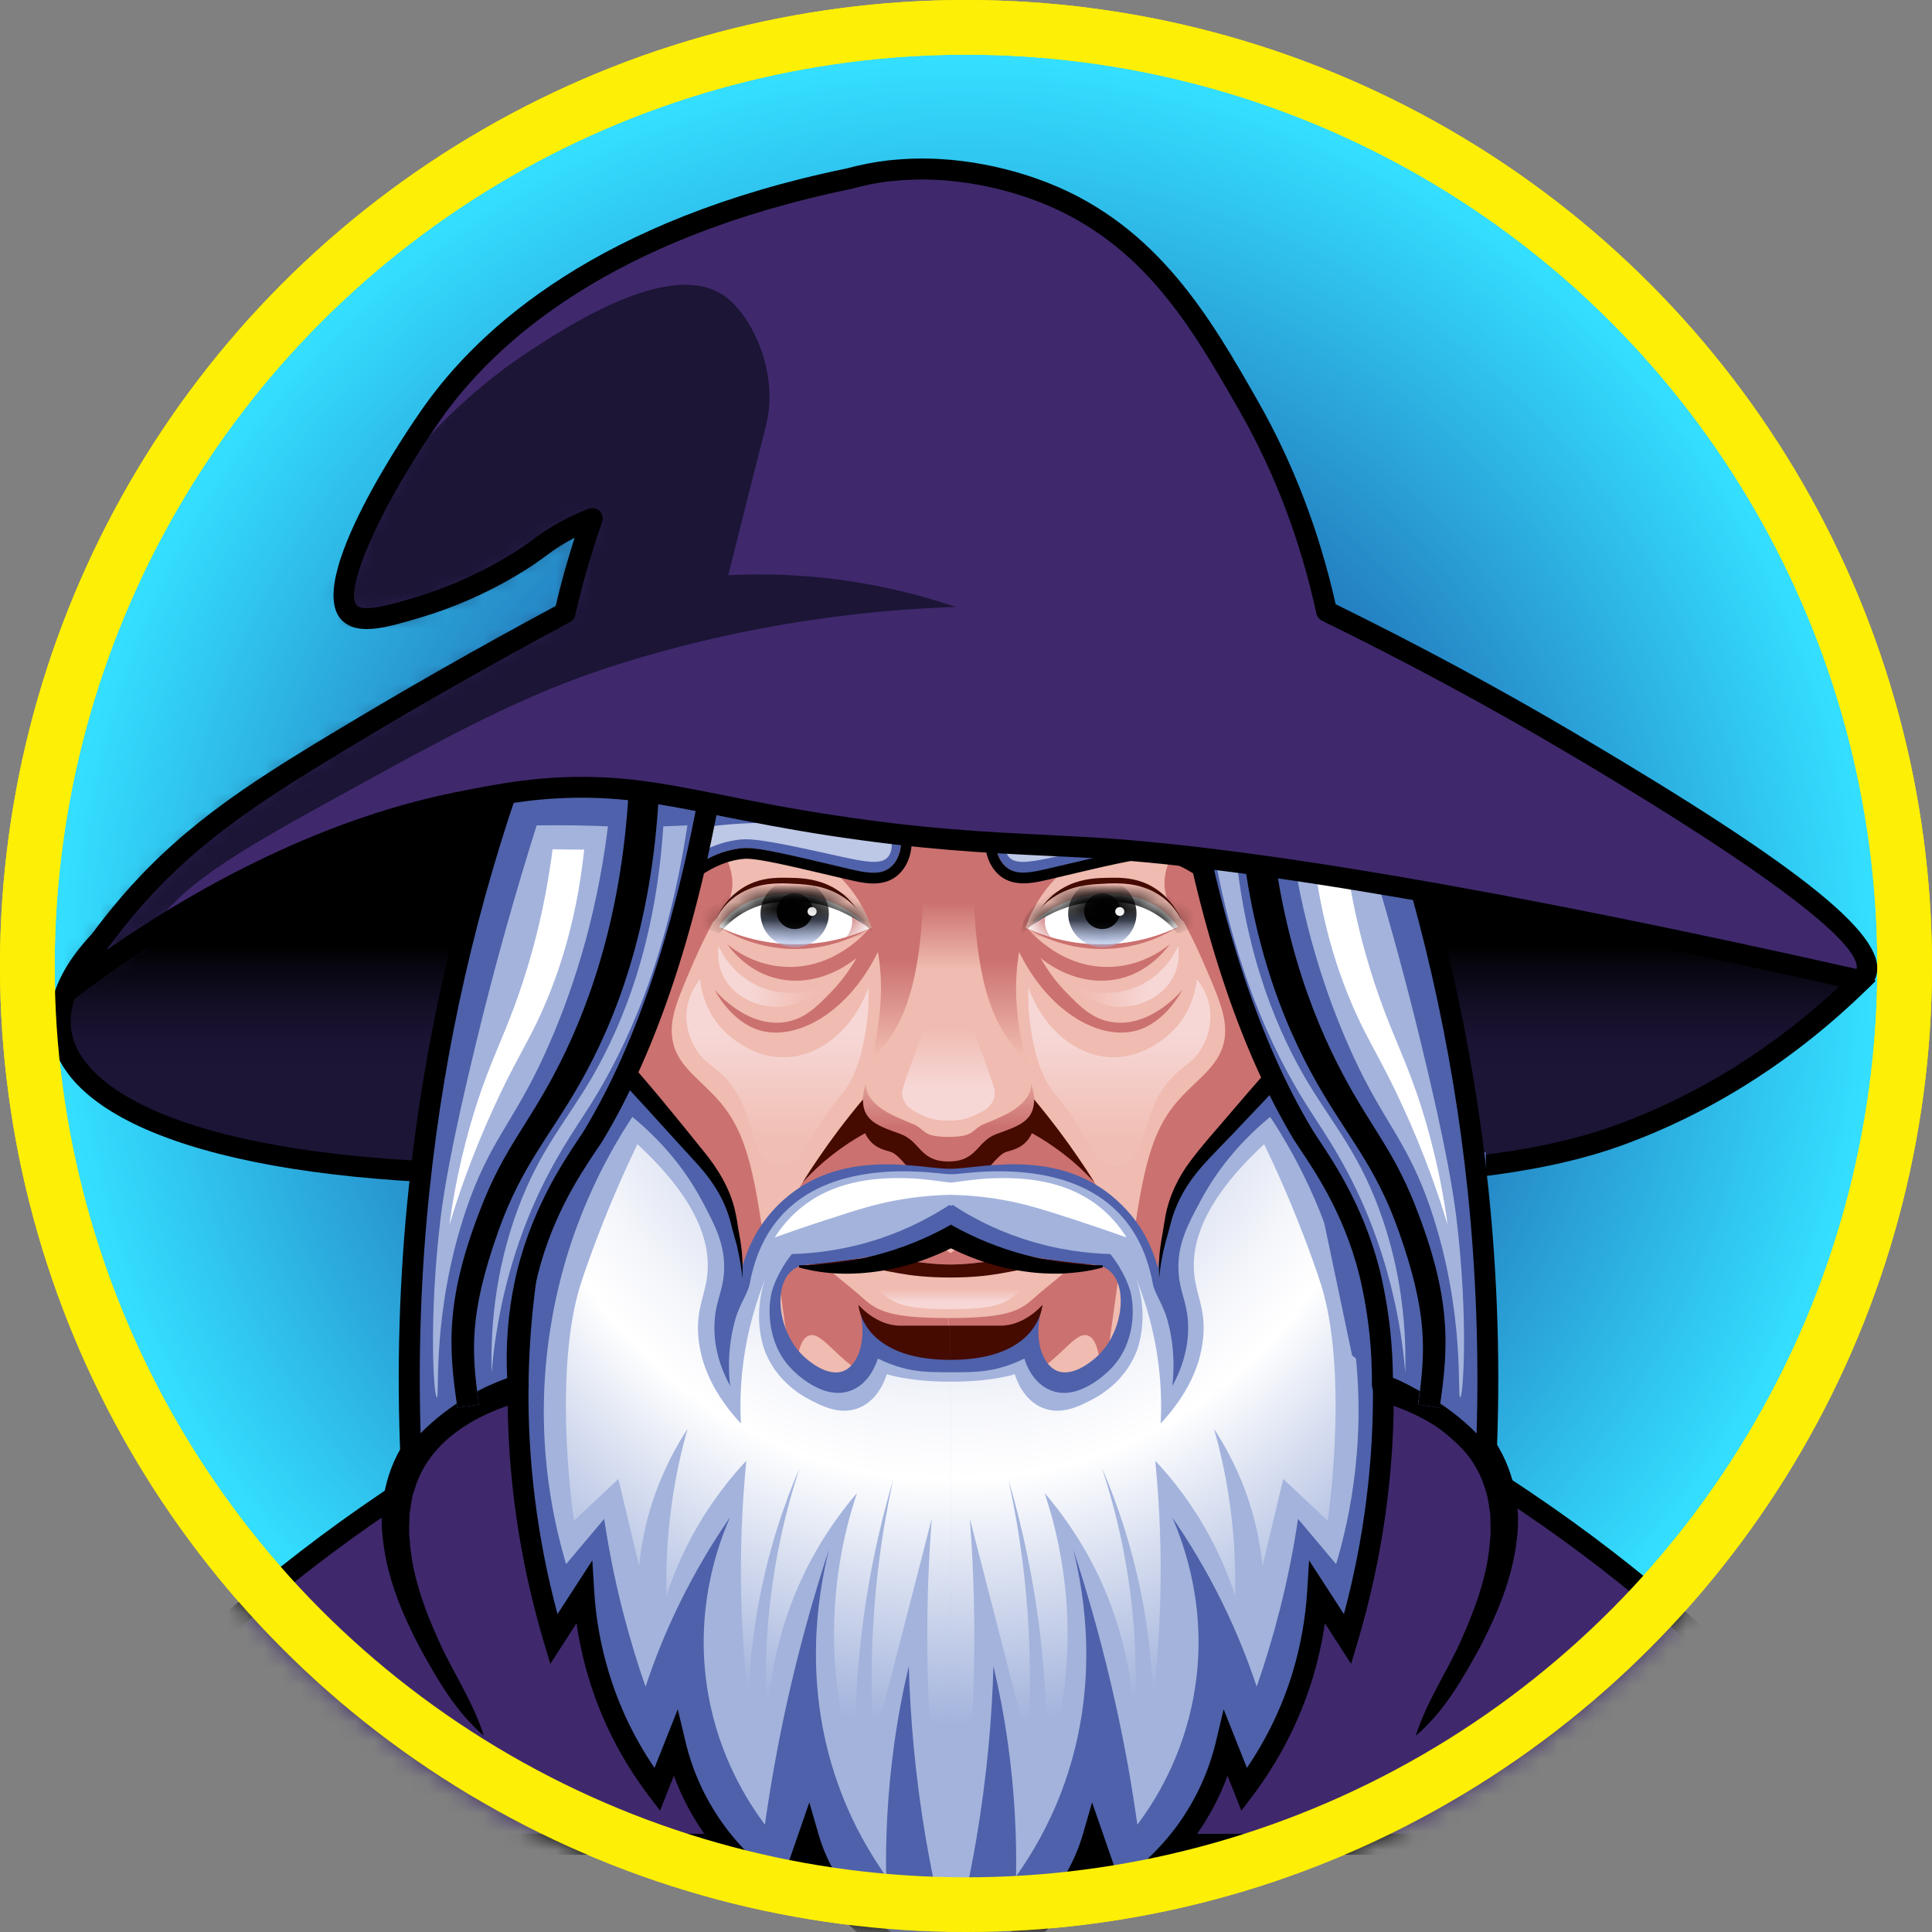 <svg width="106" height="106" viewBox="0 0 106 106" fill="none" xmlns="http://www.w3.org/2000/svg">
<rect x="0" y="0" width="106" height="106" fill="#808080" stroke="none"/>
<circle cx="53" cy="53" r="51.5" fill="url(#paint0_radial_27_5431)" stroke="#FDEF05" stroke-width="3"/>
<mask id="mask0_27_5431" style="mask-type:alpha" maskUnits="userSpaceOnUse" x="0" y="0" width="106" height="106">
<circle cx="53" cy="53" r="51.5" fill="url(#paint1_radial_27_5431)" stroke="#FDEF05" stroke-width="3"/>
</mask>
<g mask="url(#mask0_27_5431)">
<path d="M5.293 101.184C5.891 98.541 6.891 95.523 8.508 93.308C12.099 88.424 27.943 75.476 43.547 72.342L52.041 82.923L52.478 82.388L52.916 82.923L61.41 72.342C77.013 75.467 92.858 88.424 96.448 93.308C98.065 95.514 99.065 98.532 99.664 101.184H5.293Z" fill="#3F296C"/>
<path d="M100.369 101.764H4.578L4.739 101.059C5.525 97.621 6.632 94.906 8.053 92.978C11.393 88.424 27.345 75.02 43.439 71.788L43.779 71.716L52.041 82.012L52.478 81.476L52.916 82.012L61.178 71.716L61.517 71.788C77.612 75.011 93.554 88.424 96.904 92.978C98.324 94.906 99.44 97.63 100.217 101.059L100.369 101.764ZM6.025 100.612H98.922C98.19 97.666 97.198 95.326 95.966 93.656C92.715 89.236 77.299 76.27 61.624 72.984L52.907 83.852L52.469 83.316L52.032 83.852L43.314 72.984C27.639 76.27 12.215 89.236 8.972 93.656C7.749 95.326 6.757 97.666 6.025 100.612Z" fill="black"/>
<path d="M27.693 97.541C29.569 97.943 31.462 98.13 33.374 98.193C32.302 96.059 31.284 93.549 30.542 90.629C28.935 84.298 29.337 78.941 29.81 75.806C28.711 75.887 25.844 76.235 23.826 78.45C21.325 81.191 21.771 84.968 22.013 86.968C22.522 91.219 24.933 94.773 27.693 97.541Z" fill="#3F296C"/>
<path d="M26.55 95.237C24.987 93.897 23.995 92.138 23.022 90.379C22.093 88.593 21.271 86.682 21.021 84.566C20.717 82.485 21.271 80.11 22.727 78.414C24.183 76.717 26.201 75.744 28.193 75.199L29.024 74.976L29.488 76.628L28.658 76.869C26.862 77.387 25.156 78.208 23.986 79.521C23.397 80.164 22.968 80.941 22.727 81.78C22.566 82.191 22.548 82.646 22.468 83.084C22.468 83.539 22.414 83.986 22.477 84.45C22.584 86.298 23.227 88.147 24.022 89.906C24.79 91.674 25.924 93.272 26.55 95.237Z" fill="black"/>
<path d="M80.398 78.45C78.38 76.235 75.513 75.887 74.414 75.806C74.888 78.941 75.29 84.29 73.682 90.629C72.914 93.665 71.833 96.273 70.717 98.47C72.119 98.612 73.503 98.862 74.897 99.068C78.299 96.13 81.613 92.04 82.212 86.977C82.453 84.968 82.899 81.191 80.398 78.45Z" fill="#3F296C"/>
<path d="M77.674 95.237C78.299 93.272 79.434 91.674 80.211 89.888C80.997 88.12 81.649 86.272 81.756 84.432C81.809 83.968 81.765 83.521 81.765 83.066C81.684 82.629 81.658 82.173 81.506 81.762C81.265 80.923 80.836 80.146 80.246 79.503C79.076 78.191 77.371 77.36 75.575 76.851L74.745 76.61L75.209 74.958L76.04 75.181C78.04 75.726 80.059 76.699 81.506 78.396C82.953 80.093 83.507 82.468 83.212 84.548C82.953 86.665 82.131 88.567 81.211 90.362C80.229 92.138 79.246 93.898 77.674 95.237Z" fill="black"/>
<path d="M22.549 80.423C24.996 78.405 27.443 76.378 29.89 74.36C30.667 70.645 31.453 66.939 32.23 63.225H22.549V80.423Z" fill="#4E61AA"/>
<path d="M75.057 64.412C77.442 64.323 83.685 64.135 88.722 62.323C95.1 60.028 99.521 56.331 102.102 53.804C99.03 50.5 91.375 45.66 83.131 43.088C72.878 39.901 69.002 43.74 51.817 43.74C40.822 43.74 29.14 39.793 20.503 43.088C-6.032 53.223 -0.7 64.403 28.568 64.403C31.552 64.484 57.489 65.064 75.057 64.412Z" fill="url(#paint2_linear_27_5431)"/>
<path d="M54.747 65.296C42.68 65.296 31.587 65.055 28.55 64.984C13.376 64.984 3.748 61.947 2.81 56.858C1.961 52.268 8.169 47.187 20.298 42.553C25.96 40.392 32.739 41.249 39.92 42.16C43.841 42.66 47.896 43.169 51.817 43.169C58.953 43.169 63.821 42.499 67.742 41.954C73.235 41.195 77.21 40.651 83.301 42.544C91.634 45.133 99.422 50.08 102.522 53.411L102.906 53.822L102.504 54.215C98.485 58.152 93.921 61.063 88.919 62.867C83.926 64.662 77.862 64.885 75.272 64.984L75.084 64.993C68.859 65.216 61.642 65.296 54.747 65.296ZM28.818 42.347C25.907 42.347 23.174 42.678 20.7 43.624C9.482 47.91 3.221 52.777 3.935 56.652C4.578 60.126 11.384 63.832 28.559 63.832C33.338 63.939 57.98 64.466 75.03 63.832L75.218 63.823C77.754 63.724 83.694 63.51 88.517 61.778C93.188 60.099 97.475 57.411 101.271 53.786C98.038 50.571 90.75 46.062 82.935 43.633C77.085 41.811 73.423 42.32 67.876 43.088C63.928 43.633 59.016 44.312 51.799 44.312C47.807 44.312 43.716 43.794 39.76 43.294C35.955 42.82 32.266 42.347 28.818 42.347Z" fill="black"/>
<path d="M52.041 38.258L71.208 41.249C71.208 55.045 70.538 59.974 68.796 64.805C67.064 69.636 66.001 81.852 52.041 81.852C38.081 81.852 37.018 69.636 35.285 64.805C33.552 59.974 32.873 55.045 32.873 41.249L52.041 38.258Z" fill="#F0BBB0"/>
<path d="M42.975 51.786C45.145 51.938 46.833 51.33 47.691 50.946C47.065 51.321 45.413 52.188 43.171 52.054C41.376 51.947 40.072 51.25 39.447 50.857C40.206 51.214 41.421 51.67 42.975 51.786Z" fill="#CB7170"/>
<path d="M61.097 51.786C58.927 51.938 57.239 51.33 56.381 50.946C57.007 51.321 58.659 52.188 60.901 52.054C62.696 51.947 64 51.25 64.625 50.857C63.866 51.214 62.651 51.67 61.097 51.786Z" fill="#CB7170"/>
<mask id="mask1_27_5431" style="mask-type:luminance" maskUnits="userSpaceOnUse" x="32" y="38" width="40" height="44">
<path d="M52.041 38.258L71.208 41.249C71.208 55.045 70.538 59.974 68.796 64.805C67.064 69.636 66.001 81.852 52.041 81.852C38.081 81.852 37.018 69.636 35.285 64.805C33.552 59.974 32.873 55.045 32.873 41.249L52.041 38.258Z" fill="white"/>
</mask>
<g mask="url(#mask1_27_5431)">
<path d="M42.422 80.718C41.073 80.218 39.17 79.334 37.375 77.709C33.758 74.431 32.892 70.315 31.757 64.43C27.863 44.401 28.167 42.321 29.801 40.651C30.757 39.678 32.99 38.008 38.188 38.294C37.607 40.535 37.813 42.205 38.143 43.357C38.867 45.875 40.644 47.357 40.073 49.188C39.867 49.839 39.447 50.295 39.135 50.563C38.867 51.054 38.492 51.786 38.099 52.688C37.241 54.661 36.768 55.742 36.866 56.813C37.009 58.394 38.286 59.09 39.403 60.349C41.1 62.243 41.448 64.734 42.145 69.717C42.52 72.395 42.815 76.164 42.422 80.718Z" fill="#CB7170"/>
</g>
<mask id="mask2_27_5431" style="mask-type:luminance" maskUnits="userSpaceOnUse" x="32" y="38" width="40" height="44">
<path d="M52.041 38.258L71.208 41.249C71.208 55.045 70.538 59.974 68.796 64.805C67.064 69.636 66.001 81.852 52.041 81.852C38.081 81.852 37.018 69.636 35.285 64.805C33.552 59.974 32.873 55.045 32.873 41.249L52.041 38.258Z" fill="white"/>
</mask>
<g mask="url(#mask2_27_5431)">
<path d="M61.651 80.718C63 80.218 64.902 79.334 66.697 77.709C70.315 74.431 71.181 70.315 72.315 64.43C76.201 44.401 75.906 42.321 74.271 40.651C73.316 39.678 71.083 38.008 65.885 38.294C66.465 40.535 66.26 42.205 65.929 43.357C65.206 45.875 63.428 47.357 64 49.188C64.206 49.839 64.625 50.295 64.938 50.563C65.206 51.054 65.581 51.786 65.974 52.688C66.831 54.661 67.305 55.742 67.207 56.813C67.064 58.394 65.786 59.09 64.67 60.349C62.973 62.243 62.625 64.734 61.928 69.717C61.562 72.395 61.258 76.164 61.651 80.718Z" fill="#CB7170"/>
</g>
<path d="M48.646 51.089C47.208 55.081 44.056 57.143 41.769 56.554C41.421 56.465 40.206 56.09 39.197 54.295C39.375 54.509 41.037 56.411 43.109 56.072C44.163 55.902 44.85 55.197 45.556 54.474C46.806 53.206 47.405 51.83 47.7 50.946C48.012 50.991 48.325 51.036 48.646 51.089Z" fill="#CB7170"/>
<path d="M47.95 66.903C47.914 66.903 47.887 66.894 47.852 66.894C45.69 66.894 43.922 67.502 42.546 68.493C42.662 68.046 42.778 67.591 42.966 67.118C44.368 63.367 46.967 61.206 48.173 60.313C48.173 60.697 48.271 60.983 48.361 61.171C48.959 62.465 51.933 62.573 52.04 62.582V66.412C51.612 66.43 51.183 66.439 50.754 66.484C49.727 66.6 48.825 66.716 47.95 66.903Z" fill="#CB7170"/>
<path d="M59.007 67.528C57.194 66.466 55.309 66.225 53.353 66.394L54.193 66.278C53.478 66.376 52.755 66.394 52.041 66.412C52.041 65.135 52.041 63.858 52.041 62.581C52.148 62.572 55.122 62.465 55.72 61.171C55.81 60.974 55.899 60.697 55.908 60.313C57.123 61.197 59.713 63.367 61.115 67.118C61.526 68.216 61.758 69.252 61.883 70.18C61.088 69.1 60.061 68.153 59.007 67.528Z" fill="#CB7170"/>
<path d="M39.894 51.804C40.322 52.152 41.448 52.965 43.064 53.045C45.753 53.188 47.477 51.197 47.691 50.946C47.959 50.92 48.227 50.902 48.495 50.875C47.092 53.081 44.725 54.188 42.636 53.688C41.153 53.34 40.242 52.277 39.894 51.804Z" fill="#CB7170"/>
<path d="M55.435 51.089C56.873 55.081 60.025 57.143 62.312 56.554C62.66 56.465 63.875 56.09 64.884 54.295C64.706 54.509 63.044 56.411 60.972 56.072C59.918 55.902 59.23 55.197 58.525 54.474C57.275 53.206 56.676 51.83 56.381 50.946C56.069 50.991 55.747 51.036 55.435 51.089Z" fill="#CB7170"/>
<path d="M64.188 51.804C63.759 52.152 62.633 52.965 61.017 53.045C58.328 53.188 56.605 51.197 56.39 50.946C56.122 50.92 55.854 50.902 55.586 50.875C56.989 53.081 59.355 54.188 61.446 53.688C62.928 53.34 63.83 52.277 64.188 51.804Z" fill="#CB7170"/>
<path d="M39.429 51.902C39.572 52.215 40.161 53.447 41.608 54.099C43.27 54.849 44.788 54.259 45.056 54.152C44.788 54.429 44.065 55.099 42.966 55.224C41.671 55.367 40.188 54.706 39.635 53.465C39.349 52.831 39.385 52.223 39.429 51.902Z" fill="url(#paint3_linear_27_5431)"/>
<path d="M38.411 53.724C38.456 54.188 38.634 55.251 39.438 56.251C39.527 56.358 40.894 58.01 42.993 58.01C44.949 58.01 46.842 56.465 47.655 54.161C47.691 55.322 47.557 56.268 47.432 56.938C47.298 57.635 47.146 58.367 46.726 59.206C46.342 59.965 46.181 59.947 45.422 61.019C44.216 62.742 44.073 63.733 43.154 63.939C43.046 63.966 42.796 64.019 42.502 63.948C40.992 63.582 41.599 60.787 39.545 58.894C38.991 58.385 38.536 58.206 38.125 57.474C37.982 57.224 37.535 56.393 37.696 55.304C37.821 54.518 38.214 53.965 38.411 53.724Z" fill="url(#paint4_linear_27_5431)"/>
<path d="M65.661 53.724C65.617 54.188 65.438 55.251 64.634 56.251C64.545 56.358 63.178 58.01 61.079 58.01C59.123 58.01 57.23 56.465 56.417 54.161C56.381 55.322 56.515 56.268 56.64 56.938C56.774 57.635 56.926 58.367 57.346 59.206C57.73 59.965 57.891 59.947 58.65 61.019C59.856 62.742 59.999 63.733 60.919 63.939C61.026 63.966 61.276 64.019 61.571 63.948C63.08 63.582 62.473 60.787 64.527 58.894C65.081 58.385 65.536 58.206 65.947 57.474C66.09 57.224 66.537 56.393 66.376 55.304C66.26 54.518 65.867 53.965 65.661 53.724Z" fill="url(#paint5_linear_27_5431)"/>
<path d="M64.643 51.902C64.5 52.215 63.911 53.447 62.464 54.099C60.802 54.849 59.284 54.259 59.016 54.152C59.284 54.429 60.008 55.099 61.106 55.224C62.401 55.367 63.884 54.706 64.438 53.465C64.723 52.831 64.688 52.223 64.643 51.902Z" fill="url(#paint6_linear_27_5431)"/>
<path d="M42.609 69.359C43.449 69.332 44.288 69.306 45.119 69.279C45.556 69.806 46.432 70.404 47.378 71.252C48.155 71.949 48.915 72.315 52.032 72.315V75.485H51.496C51.433 75.797 51.398 76.065 51.407 76.244C50.719 76.324 49.683 76.36 48.539 75.949C46.119 75.092 45.199 72.976 44.377 73.279C43.958 73.431 43.547 74.217 43.69 77.19C43.341 74.583 42.975 71.967 42.609 69.359Z" fill="#CB7170"/>
<path d="M61.463 69.359C60.624 69.332 59.784 69.306 58.954 69.279C58.516 69.806 57.641 70.404 56.694 71.252C55.917 71.949 55.158 72.315 52.041 72.315V75.485H52.576C52.639 75.797 52.675 76.065 52.666 76.244C53.353 76.324 54.389 76.36 55.533 75.949C57.953 75.092 58.873 72.976 59.695 73.279C60.115 73.431 60.526 74.217 60.383 77.19C60.74 74.583 61.097 71.967 61.463 69.359Z" fill="#CB7170"/>
<path d="M52.148 69.377C50.54 69.377 48.941 68.957 47.825 69.011C46.708 69.064 44.306 69.377 44.306 69.386C49.468 67.261 51.138 66.975 51.299 67.412C51.335 67.52 51.344 67.814 51.531 68.145C51.71 68.457 51.951 68.636 52.148 68.743C52.344 68.636 52.585 68.457 52.764 68.145C52.951 67.814 52.96 67.52 52.996 67.412C53.157 66.975 54.827 67.261 59.989 69.386C59.989 69.386 57.587 69.073 56.471 69.011C55.363 68.957 53.755 69.377 52.148 69.377Z" fill="#CB7170"/>
<path d="M47.825 69.011C48.941 68.957 50.549 69.377 52.148 69.377C53.755 69.377 55.354 68.957 56.471 69.011C57.587 69.064 59.989 69.377 59.989 69.386C58.668 69.422 58.266 69.413 56.819 69.547C55.542 69.663 54.631 70.091 52.139 70.091C49.647 70.091 48.745 69.672 47.459 69.547C46.012 69.413 45.619 69.413 44.288 69.386C44.306 69.377 46.708 69.064 47.825 69.011Z" fill="#450A00"/>
<path d="M47.495 50.786C47.343 50.384 46.798 49.169 45.431 48.553C44.619 48.187 43.815 48.169 43.297 48.16C42.761 48.152 42.082 48.134 41.359 48.41C40.063 48.902 39.483 50.009 39.295 50.393C42.029 50.527 44.761 50.661 47.495 50.786Z" fill="#450A00"/>
<path d="M47.691 50.946C47.539 50.571 47.173 49.857 46.36 49.285C45.36 48.58 44.288 48.526 43.582 48.491C42.77 48.446 41.537 48.384 40.438 49.125C39.626 49.669 39.277 50.393 39.135 50.759C41.984 50.821 44.842 50.884 47.691 50.946Z" fill="#F0BBB0"/>
<path d="M39.447 50.857C39.67 50.536 40.072 50.053 40.724 49.669C41.635 49.125 42.484 49.089 43.073 49.062C44.583 49 45.699 49.518 45.994 49.669C46.816 50.08 47.378 50.598 47.7 50.947C46.905 51.295 45.422 51.839 43.484 51.804C41.635 51.768 40.224 51.223 39.447 50.857Z" fill="white"/>
<mask id="mask3_27_5431" style="mask-type:luminance" maskUnits="userSpaceOnUse" x="39" y="49" width="9" height="3">
<path d="M39.447 50.857C39.67 50.536 40.072 50.053 40.724 49.669C41.635 49.125 42.484 49.089 43.073 49.062C44.583 49 45.699 49.518 45.994 49.669C46.816 50.08 47.378 50.598 47.7 50.947C46.905 51.295 45.422 51.839 43.484 51.804C41.635 51.768 40.224 51.223 39.447 50.857Z" fill="white"/>
</mask>
<g mask="url(#mask3_27_5431)">
<path d="M41.725 50.116C41.725 49.089 42.564 48.259 43.6 48.259C44.636 48.259 45.476 49.089 45.476 50.116C45.476 51.143 44.636 51.974 43.6 51.974C42.564 51.974 41.725 51.143 41.725 50.116Z" fill="url(#paint7_linear_27_5431)"/>
</g>
<mask id="mask4_27_5431" style="mask-type:luminance" maskUnits="userSpaceOnUse" x="39" y="49" width="9" height="3">
<path d="M39.447 50.857C39.67 50.536 40.072 50.053 40.724 49.669C41.635 49.125 42.484 49.089 43.073 49.062C44.583 49 45.699 49.518 45.994 49.669C46.816 50.08 47.378 50.598 47.7 50.947C46.905 51.295 45.422 51.839 43.484 51.804C41.635 51.768 40.224 51.223 39.447 50.857Z" fill="white"/>
</mask>
<g mask="url(#mask4_27_5431)">
<path d="M42.609 49.991C42.609 49.446 43.056 49.009 43.6 49.009C44.145 49.009 44.592 49.446 44.592 49.991C44.592 50.536 44.145 50.973 43.6 50.973C43.056 50.973 42.609 50.536 42.609 49.991Z" fill="black"/>
</g>
<mask id="mask5_27_5431" style="mask-type:luminance" maskUnits="userSpaceOnUse" x="39" y="49" width="9" height="3">
<path d="M39.447 50.857C39.67 50.536 40.072 50.053 40.724 49.669C41.635 49.125 42.484 49.089 43.073 49.062C44.583 49 45.699 49.518 45.994 49.669C46.816 50.08 47.378 50.598 47.7 50.947C46.905 51.295 45.422 51.839 43.484 51.804C41.635 51.768 40.224 51.223 39.447 50.857Z" fill="white"/>
</mask>
<g mask="url(#mask5_27_5431)">
<path d="M46.726 50.277C46.753 50.402 46.78 50.598 46.726 50.822C46.637 51.215 46.396 51.465 46.298 51.545C46.941 51.393 47.575 51.241 48.218 51.098C47.718 50.822 47.218 50.554 46.726 50.277Z" fill="#CB7170"/>
</g>
<mask id="mask6_27_5431" style="mask-type:luminance" maskUnits="userSpaceOnUse" x="39" y="49" width="9" height="3">
<path d="M39.447 50.857C39.67 50.536 40.072 50.053 40.724 49.669C41.635 49.125 42.484 49.089 43.073 49.062C44.583 49 45.699 49.518 45.994 49.669C46.816 50.08 47.378 50.598 47.7 50.947C46.905 51.295 45.422 51.839 43.484 51.804C41.635 51.768 40.224 51.223 39.447 50.857Z" fill="white"/>
</mask>
<g mask="url(#mask6_27_5431)">
<path d="M44.306 50.009C44.306 49.875 44.413 49.768 44.556 49.768C44.699 49.768 44.806 49.875 44.806 50.009C44.806 50.143 44.699 50.25 44.556 50.25C44.413 50.25 44.306 50.143 44.306 50.009Z" fill="white"/>
</g>
<mask id="mask7_27_5431" style="mask-type:luminance" maskUnits="userSpaceOnUse" x="39" y="49" width="9" height="3">
<path d="M39.447 50.857C39.67 50.536 40.072 50.053 40.724 49.669C41.635 49.125 42.484 49.089 43.073 49.062C44.583 49 45.699 49.518 45.994 49.669C46.816 50.08 47.378 50.598 47.7 50.947C46.905 51.295 45.422 51.839 43.484 51.804C41.635 51.768 40.224 51.223 39.447 50.857Z" fill="white"/>
</mask>
<g mask="url(#mask7_27_5431)">
<path d="M47.691 50.947C47.111 50.491 46.191 49.911 44.967 49.625C43.904 49.384 43.056 49.456 42.823 49.473C42.395 49.518 41.769 49.589 41.055 49.938C40.251 50.331 39.742 50.875 39.465 51.215C38.938 51.027 38.402 50.849 37.875 50.661C38.313 50.215 39.099 49.536 40.287 49.045C40.823 48.822 42.207 48.259 44.011 48.455C44.458 48.5 47.128 48.795 47.861 50.429C48.004 50.741 48.039 51.036 48.048 51.241C47.932 51.143 47.807 51.045 47.691 50.947Z" fill="black"/>
</g>
<path d="M39.554 40.883C43.297 38.642 47.78 38.981 51.174 39.776C57.757 39.856 62.857 40.508 65.384 41.329C66.027 41.535 67.456 42.062 68.671 43.321C69.144 43.812 69.85 44.571 69.939 45.705C69.993 46.41 69.796 46.982 69.636 47.321C67.349 46.821 65.063 46.312 62.767 45.812C61.642 45.999 59.061 46.616 57.364 48.839C55.309 51.536 55.747 55.045 55.872 56.036C56.212 58.76 56.801 59.501 56.801 61.037C56.801 63.269 54.166 63.975 52.041 63.975C49.906 63.975 47.28 63.269 47.28 61.037C47.28 59.501 47.869 58.76 48.209 56.036C48.334 55.045 48.78 51.527 46.717 48.839C45.02 46.616 42.439 46.008 41.314 45.812C38.75 45.857 36.848 45.169 36.616 44.16C36.312 42.829 38.911 41.267 39.554 40.883Z" fill="url(#paint8_linear_27_5431)"/>
<path d="M56.587 50.786C56.739 50.384 57.283 49.169 58.65 48.553C59.463 48.187 60.267 48.169 60.785 48.16C61.32 48.152 61.999 48.134 62.723 48.41C64.018 48.902 64.598 50.009 64.786 50.393C62.044 50.527 59.311 50.661 56.587 50.786Z" fill="#450A00"/>
<path d="M56.381 50.946C56.533 50.571 56.899 49.857 57.712 49.285C58.712 48.58 59.784 48.526 60.49 48.491C61.302 48.446 62.535 48.384 63.633 49.125C64.446 49.669 64.795 50.393 64.938 50.759C62.088 50.821 59.239 50.884 56.381 50.946Z" fill="#F0BBB0"/>
<path d="M64.625 50.857C64.402 50.536 64 50.053 63.348 49.669C62.437 49.125 61.588 49.089 60.999 49.062C59.489 49 58.373 49.518 58.078 49.669C57.257 50.08 56.694 50.598 56.372 50.947C57.176 51.304 58.712 51.866 60.704 51.804C62.49 51.75 63.857 51.223 64.625 50.857Z" fill="white"/>
<mask id="mask8_27_5431" style="mask-type:luminance" maskUnits="userSpaceOnUse" x="56" y="49" width="9" height="3">
<path d="M64.625 50.857C64.402 50.536 64 50.053 63.348 49.669C62.437 49.125 61.588 49.089 60.999 49.062C59.489 49 58.373 49.518 58.078 49.669C57.257 50.08 56.694 50.598 56.372 50.947C57.176 51.304 58.712 51.866 60.704 51.804C62.49 51.75 63.857 51.223 64.625 50.857Z" fill="white"/>
</mask>
<g mask="url(#mask8_27_5431)">
<path d="M62.356 50.116C62.356 49.089 61.517 48.259 60.481 48.259C59.444 48.259 58.605 49.089 58.605 50.116C58.605 51.143 59.444 51.974 60.481 51.974C61.517 51.974 62.356 51.143 62.356 50.116Z" fill="url(#paint9_linear_27_5431)"/>
</g>
<mask id="mask9_27_5431" style="mask-type:luminance" maskUnits="userSpaceOnUse" x="56" y="49" width="9" height="3">
<path d="M64.625 50.857C64.402 50.536 64 50.053 63.348 49.669C62.437 49.125 61.588 49.089 60.999 49.062C59.489 49 58.373 49.518 58.078 49.669C57.257 50.08 56.694 50.598 56.372 50.947C57.176 51.304 58.712 51.866 60.704 51.804C62.49 51.75 63.857 51.223 64.625 50.857Z" fill="white"/>
</mask>
<g mask="url(#mask9_27_5431)">
<path d="M59.48 49.991C59.48 49.446 59.927 49.009 60.472 49.009C61.017 49.009 61.463 49.446 61.463 49.991C61.463 50.536 61.017 50.973 60.472 50.973C59.927 50.973 59.48 50.536 59.48 49.991Z" fill="black"/>
</g>
<mask id="mask10_27_5431" style="mask-type:luminance" maskUnits="userSpaceOnUse" x="56" y="49" width="9" height="3">
<path d="M64.625 50.857C64.402 50.536 64 50.053 63.348 49.669C62.437 49.125 61.588 49.089 60.999 49.062C59.489 49 58.373 49.518 58.078 49.669C57.257 50.08 56.694 50.598 56.372 50.947C57.176 51.304 58.712 51.866 60.704 51.804C62.49 51.75 63.857 51.223 64.625 50.857Z" fill="white"/>
</mask>
<g mask="url(#mask10_27_5431)">
<path d="M57.355 50.277C57.328 50.402 57.301 50.598 57.355 50.822C57.444 51.215 57.685 51.465 57.784 51.545C57.141 51.393 56.506 51.241 55.863 51.098C56.363 50.822 56.855 50.554 57.355 50.277Z" fill="#CB7170"/>
</g>
<mask id="mask11_27_5431" style="mask-type:luminance" maskUnits="userSpaceOnUse" x="56" y="49" width="9" height="3">
<path d="M64.625 50.857C64.402 50.536 64 50.053 63.348 49.669C62.437 49.125 61.588 49.089 60.999 49.062C59.489 49 58.373 49.518 58.078 49.669C57.257 50.08 56.694 50.598 56.372 50.947C57.176 51.304 58.712 51.866 60.704 51.804C62.49 51.75 63.857 51.223 64.625 50.857Z" fill="white"/>
</mask>
<g mask="url(#mask11_27_5431)">
<path d="M61.187 50.009C61.187 49.875 61.294 49.768 61.437 49.768C61.571 49.768 61.687 49.875 61.687 50.009C61.687 50.143 61.58 50.25 61.437 50.25C61.294 50.25 61.187 50.143 61.187 50.009Z" fill="white"/>
</g>
<mask id="mask12_27_5431" style="mask-type:luminance" maskUnits="userSpaceOnUse" x="56" y="49" width="9" height="3">
<path d="M64.625 50.857C64.402 50.536 64 50.053 63.348 49.669C62.437 49.125 61.588 49.089 60.999 49.062C59.489 49 58.373 49.518 58.078 49.669C57.257 50.08 56.694 50.598 56.372 50.947C57.176 51.304 58.712 51.866 60.704 51.804C62.49 51.75 63.857 51.223 64.625 50.857Z" fill="white"/>
</mask>
<g mask="url(#mask12_27_5431)">
<path d="M56.381 50.947C56.962 50.491 57.882 49.911 59.105 49.625C60.168 49.384 61.017 49.456 61.249 49.473C61.678 49.518 62.303 49.589 63.017 49.938C63.821 50.331 64.33 50.875 64.607 51.215C65.134 51.027 65.67 50.849 66.197 50.661C65.759 50.215 64.973 49.536 63.785 49.045C63.25 48.822 61.865 48.259 60.061 48.455C59.614 48.5 56.944 48.795 56.212 50.429C56.069 50.741 56.033 51.036 56.024 51.241C56.149 51.143 56.265 51.045 56.381 50.947Z" fill="black"/>
</g>
<path d="M36.812 48.616C36.883 47.803 37.062 47.169 37.214 46.74C37.473 46.008 37.839 44.99 38.795 44.312C39.322 43.937 39.831 43.812 40.09 43.749C42.537 43.142 46.69 44.642 47.262 44.847C47.146 44.535 47.039 44.222 46.923 43.91C48.236 43.892 49.254 44.731 49.414 45.785C49.495 46.312 49.388 47.071 48.932 47.517C48.334 48.116 47.432 47.892 46.253 47.607C43.127 46.865 41.546 46.49 40.831 46.535C39.911 46.589 38.518 46.973 36.812 48.616Z" fill="#4E61AA"/>
<path d="M41.439 43.597C43.832 43.597 46.789 44.669 47.271 44.839C47.155 44.526 47.048 44.214 46.932 43.901C46.95 43.901 46.958 43.901 46.976 43.901C48.271 43.901 49.263 44.731 49.423 45.776C49.504 46.303 49.397 47.062 48.941 47.508C48.664 47.785 48.325 47.883 47.923 47.883C47.459 47.883 46.905 47.75 46.271 47.598C43.314 46.892 41.742 46.526 40.974 46.526C40.93 46.526 40.885 46.526 40.84 46.526C39.903 46.589 38.509 46.973 36.812 48.616C36.884 47.803 37.062 47.169 37.214 46.741C37.473 46.008 37.839 44.99 38.795 44.312C39.322 43.937 39.831 43.812 40.09 43.749C40.51 43.642 40.965 43.597 41.439 43.597ZM41.439 43.026C40.885 43.026 40.385 43.08 39.956 43.187C39.67 43.258 39.081 43.401 38.465 43.847C37.366 44.633 36.946 45.785 36.678 46.553C36.446 47.196 36.303 47.875 36.24 48.58L36.115 50.107L37.214 49.044C38.456 47.848 39.688 47.196 40.885 47.116C40.912 47.116 40.947 47.116 40.974 47.116C41.689 47.116 43.457 47.535 46.137 48.169L46.181 48.178C46.833 48.33 47.396 48.473 47.923 48.473C48.513 48.473 48.986 48.294 49.352 47.928C49.986 47.303 50.093 46.33 49.995 45.696C49.781 44.33 48.513 43.338 46.976 43.338H46.923L46.119 43.347L46.324 43.928C45.056 43.517 43.127 43.026 41.439 43.026Z" fill="black"/>
<path d="M52.04 63.725C50.442 63.725 50.513 62.608 49.379 62.207C48.244 61.796 47.342 61.528 47.342 60.331C47.226 61.046 47.191 62.01 47.762 62.626C48.11 63.01 48.548 63.1 48.843 63.189C49.647 63.421 50.442 65.493 52.049 65.493V63.725H52.04Z" fill="#450A00"/>
<path d="M52.041 63.725C53.639 63.725 53.568 62.608 54.702 62.207C55.837 61.796 56.739 61.528 56.739 60.331C56.855 61.046 56.891 62.01 56.319 62.626C55.971 63.01 55.533 63.1 55.238 63.189C54.434 63.421 53.639 65.493 52.032 65.493V63.725H52.041Z" fill="#450A00"/>
<path d="M37.437 47.401C37.598 47.017 37.777 46.625 37.964 46.223C38.098 45.946 38.232 45.678 38.366 45.419C39.786 45.214 41.555 45.071 43.582 45.178C45.681 45.294 47.476 45.642 48.897 46.017C48.986 46.562 48.861 46.848 48.727 47.009C48.218 47.607 46.976 47.151 43.886 46.508C41.537 46.017 41.01 46.017 40.519 46.071C39.179 46.241 38.134 46.875 37.437 47.401Z" fill="#BDC7E6"/>
<path d="M67.26 48.616C67.189 47.803 67.01 47.169 66.858 46.74C66.599 46.008 66.233 44.99 65.277 44.312C64.75 43.937 64.241 43.812 63.982 43.749C61.535 43.142 57.382 44.642 56.81 44.847C56.926 44.535 57.033 44.222 57.149 43.91C55.837 43.892 54.818 44.731 54.657 45.785C54.577 46.312 54.684 47.071 55.14 47.517C55.738 48.116 56.64 47.892 57.819 47.607C60.945 46.865 62.526 46.49 63.241 46.535C64.17 46.589 65.563 46.973 67.26 48.616Z" fill="#4E61AA"/>
<path d="M62.633 43.597C63.116 43.597 63.571 43.642 63.973 43.74C64.232 43.803 64.741 43.928 65.268 44.303C66.224 44.981 66.59 45.999 66.849 46.732C67.001 47.16 67.189 47.803 67.251 48.607C65.554 46.964 64.161 46.58 63.223 46.517C63.178 46.517 63.142 46.517 63.089 46.517C62.321 46.517 60.749 46.892 57.792 47.589C57.158 47.741 56.605 47.875 56.14 47.875C55.738 47.875 55.399 47.776 55.122 47.5C54.666 47.044 54.559 46.294 54.64 45.767C54.8 44.722 55.792 43.892 57.087 43.892C57.105 43.892 57.114 43.892 57.132 43.892C57.015 44.205 56.908 44.517 56.792 44.83C57.283 44.669 60.249 43.597 62.633 43.597ZM62.633 43.026C60.945 43.026 59.016 43.526 57.748 43.919L57.953 43.338L57.149 43.33H57.096C55.56 43.33 54.291 44.321 54.077 45.687C53.979 46.321 54.086 47.285 54.72 47.919C55.086 48.285 55.551 48.464 56.149 48.464C56.676 48.464 57.239 48.33 57.891 48.169L57.935 48.16C60.615 47.526 62.383 47.107 63.098 47.107C63.133 47.107 63.16 47.107 63.187 47.107C64.375 47.187 65.608 47.83 66.858 49.035L67.957 50.098L67.832 48.571C67.769 47.875 67.626 47.196 67.394 46.544C67.117 45.776 66.706 44.624 65.608 43.839C64.991 43.401 64.402 43.249 64.116 43.178C63.687 43.08 63.187 43.026 62.633 43.026Z" fill="black"/>
<path d="M28.702 81.682C29.087 84.566 29.738 87.093 30.453 89.227C30.98 88.611 31.507 88.004 32.025 87.388C32.114 88.781 32.382 90.701 33.159 92.862C33.945 95.058 34.981 96.728 35.812 97.871C36.303 97.13 36.794 96.389 37.286 95.648C37.464 96.683 37.902 98.478 39.143 100.345C40.546 102.434 42.261 103.577 43.198 104.113C43.538 103.229 43.877 102.336 44.217 101.452C44.717 102.586 45.628 104.193 47.235 105.613C49.763 107.845 52.094 107.944 52.103 107.944C52.112 107.944 52.13 107.944 52.139 107.944C52.148 107.944 52.166 107.944 52.175 107.944C52.193 107.944 54.524 107.845 57.042 105.613C58.65 104.184 59.561 102.586 60.061 101.452C60.401 102.336 60.74 103.229 61.079 104.113C62.017 103.577 63.732 102.434 65.134 100.345C66.385 98.478 66.822 96.692 66.992 95.648C67.483 96.389 67.975 97.13 68.466 97.871C69.296 96.737 70.332 95.058 71.118 92.862C71.895 90.701 72.163 88.781 72.253 87.388C72.78 88.004 73.307 88.611 73.825 89.227C74.539 87.102 75.191 84.566 75.575 81.682C76.415 75.378 75.629 70.038 74.745 66.386C74.405 61.09 74.12 55.697 73.878 50.214C73.7 45.999 73.557 41.838 73.45 37.731C71.583 37.624 69.716 37.516 67.841 37.418C68.975 40.472 70.198 44.803 70.457 50.08C70.627 53.509 70.359 56.519 69.957 58.956C68.546 60.439 67.233 61.894 66.01 63.314C65.367 64.064 64.661 64.93 64.232 66.207C64.08 66.662 63.911 67.52 63.884 67.636C63.714 68.422 63.598 69.082 63.527 69.547C63.259 68.573 62.776 67.457 61.883 66.466C58.587 62.76 53.836 64.126 52.157 64.126C52.148 64.126 52.13 64.118 52.121 64.118C52.103 64.118 52.085 64.126 52.085 64.126C50.406 64.126 45.655 62.769 42.359 66.466C41.475 67.457 40.983 68.573 40.715 69.547C40.644 69.082 40.528 68.422 40.358 67.636C40.331 67.52 40.162 66.662 40.01 66.207C39.572 64.93 38.876 64.064 38.232 63.314C37.009 61.885 35.696 60.43 34.285 58.956C33.883 56.519 33.615 53.509 33.785 50.08C34.052 44.794 35.267 40.472 36.401 37.418C34.535 37.525 32.668 37.633 30.792 37.731C30.685 41.838 30.542 45.999 30.364 50.214C30.131 55.697 29.837 61.09 29.497 66.386C28.649 70.038 27.863 75.378 28.702 81.682ZM43.395 69.761C43.636 69.538 43.895 69.422 44.315 69.386C50.361 68.877 51.889 67.529 52.121 67.287C52.121 67.287 52.139 67.287 52.157 67.287C52.175 67.287 52.193 67.287 52.193 67.287C52.425 67.529 53.952 68.877 59.999 69.386C60.418 69.422 60.669 69.538 60.919 69.761C61.883 70.645 61.606 73.092 60.222 74.395C60.088 74.52 58.945 75.592 58.007 75.217C57.15 74.869 56.649 73.377 57.203 71.6C56.899 72.002 56.444 72.511 55.774 72.949C54.345 73.895 52.88 73.94 52.255 73.922C52.273 74.02 52.255 74.172 52.219 74.351C52.21 74.378 52.201 74.378 52.193 74.395C52.184 74.378 52.175 74.378 52.166 74.351C52.148 74.279 52.157 74.235 52.148 74.181C52.148 74.235 52.148 74.279 52.13 74.351C52.121 74.378 52.112 74.378 52.103 74.395C52.094 74.378 52.085 74.378 52.076 74.351C52.041 74.172 52.023 74.02 52.041 73.922C51.415 73.94 49.951 73.895 48.522 72.949C47.852 72.502 47.396 72.002 47.093 71.6C47.637 73.368 47.137 74.869 46.289 75.217C45.351 75.601 44.208 74.529 44.074 74.395C42.698 73.092 42.43 70.636 43.395 69.761Z" fill="#4E61AA"/>
<path d="M31.06 85.816C31.757 84.986 32.453 84.164 33.15 83.334C33.373 84.861 33.695 86.522 34.142 88.29C34.535 89.825 34.963 91.245 35.419 92.54C35.883 91.138 36.499 89.567 37.321 87.897C38.214 86.084 39.161 84.539 40.054 83.244C39.42 84.691 38.045 88.343 38.858 92.96C39.465 96.424 41.037 98.862 41.966 100.112C42.26 98.049 42.644 95.853 43.145 93.558C43.832 90.442 44.636 87.584 45.485 85.004C44.868 87.477 43.975 92.656 46.137 98.317C46.851 100.193 47.753 101.728 48.62 102.952C48.584 100.818 48.691 98.38 49.057 95.719C49.272 94.174 49.548 92.737 49.861 91.415C49.941 94.246 50.209 97.433 50.799 100.898C51.183 103.121 51.648 105.184 52.157 107.068C52.166 107.042 52.174 107.006 52.183 106.97C52.192 106.997 52.201 107.042 52.21 107.068C52.719 105.184 53.193 103.121 53.568 100.898C54.157 97.433 54.425 94.246 54.506 91.415C54.818 92.737 55.095 94.174 55.309 95.719C55.676 98.38 55.783 100.818 55.747 102.952C56.613 101.728 57.516 100.193 58.23 98.317C60.392 92.656 59.498 87.477 58.882 85.004C59.73 87.584 60.534 90.442 61.222 93.558C61.731 95.853 62.115 98.049 62.401 100.112C63.339 98.862 64.902 96.424 65.509 92.96C66.322 88.352 64.947 84.691 64.312 83.244C65.206 84.539 66.152 86.084 67.046 87.897C67.867 89.567 68.484 91.138 68.948 92.54C69.403 91.245 69.832 89.825 70.225 88.29C70.672 86.522 70.993 84.861 71.216 83.334C71.913 84.164 72.61 84.986 73.306 85.816C74.048 83.334 75.102 78.619 74.173 72.797C73.306 67.35 71.091 63.403 69.689 61.278C67.599 62.992 66.456 64.778 65.867 65.885C65.179 67.171 64.571 68.287 64.661 69.788C64.723 70.868 65.098 71.35 65.179 72.511C65.268 73.975 64.777 75.208 64.321 76.047C64.42 75.172 64.455 73.886 64.053 72.431C63.812 71.556 63.348 70.966 63.25 70.43C61.838 62.733 53.103 64.421 52.344 64.421C52.335 64.421 52.308 64.421 52.282 64.421C52.255 64.421 52.228 64.421 52.219 64.421C52.21 64.421 52.201 64.421 52.192 64.421C52.183 64.421 52.174 64.421 52.166 64.421C52.157 64.421 52.13 64.421 52.103 64.421C52.076 64.421 52.049 64.421 52.04 64.421C51.281 64.421 42.546 62.733 41.135 70.43C41.037 70.966 40.572 71.547 40.331 72.431C39.929 73.886 39.956 75.172 40.063 76.047C39.608 75.208 39.117 73.975 39.206 72.511C39.277 71.35 39.652 70.877 39.724 69.788C39.813 68.296 39.197 67.171 38.518 65.885C37.929 64.778 36.785 62.992 34.695 61.278C33.293 63.403 31.078 67.359 30.212 72.797C29.265 78.619 30.319 83.334 31.06 85.816ZM42.377 70.761C42.591 70.064 43.029 69.386 43.029 69.386C43.189 69.136 43.341 68.939 43.448 68.805C44.672 68.77 46.36 68.591 48.271 67.957C49.897 67.412 51.174 66.707 52.094 66.109C52.121 66.126 52.157 66.144 52.183 66.162C52.21 66.144 52.246 66.126 52.273 66.109C53.193 66.716 54.47 67.421 56.095 67.957C58.007 68.591 59.695 68.77 60.918 68.805C61.026 68.939 61.177 69.136 61.338 69.386C61.338 69.386 61.776 70.064 61.99 70.761C62.258 71.609 62.347 73.672 60.945 75.101C60.776 75.27 59.168 76.922 57.623 76.27C56.631 75.86 56.274 74.788 56.203 74.538C54.639 75.297 53.586 75.288 52.273 75.288C52.246 75.288 52.219 75.288 52.183 75.288C52.157 75.288 52.13 75.288 52.094 75.288C50.781 75.288 49.727 75.297 48.164 74.538C48.084 74.788 47.727 75.86 46.744 76.27C45.19 76.922 43.582 75.27 43.422 75.101C42.028 73.663 42.117 71.609 42.377 70.761Z" fill="#A3B3DC"/>
<path d="M70.154 82.146C70.136 82.137 70.109 82.119 70.091 82.11C70.198 81.816 70.288 81.494 70.395 81.182C70.315 81.512 70.234 81.834 70.154 82.146Z" fill="#B3BCC3"/>
<path d="M76.602 47.026C75.575 46.732 74.441 46.455 73.199 46.232C71.681 45.955 70.279 45.812 69.01 45.741C68.367 44.419 67.724 43.097 67.081 41.776C69.948 42.151 72.815 42.526 75.682 42.901C75.986 44.285 76.29 45.651 76.602 47.026Z" fill="#7E99CF"/>
<path d="M66.635 47.401C66.474 47.017 66.295 46.625 66.108 46.223C65.974 45.946 65.84 45.678 65.706 45.419C64.286 45.214 62.517 45.071 60.49 45.178C58.391 45.294 56.596 45.642 55.175 46.017C55.086 46.562 55.211 46.848 55.345 47.009C55.854 47.607 57.096 47.151 60.186 46.508C62.535 46.017 63.062 46.017 63.553 46.071C64.893 46.241 65.947 46.875 66.635 47.401Z" fill="#BDC7E6"/>
<path d="M66.92 40.07C69.1 40.561 71.279 41.044 73.458 41.535C74.334 43.044 75.343 45.16 75.986 47.821C76.013 47.937 76.031 48.044 76.057 48.16H70.18C69.707 45.874 68.769 43.142 66.92 40.07Z" fill="#A3B3DC"/>
<path d="M52.166 108.515L52.058 108.497C50.728 108.238 48.772 107.586 46.95 105.952C45.69 104.827 44.895 103.577 44.377 102.479L43.511 104.961L42.904 104.595C41.251 103.595 39.786 102.238 38.679 100.666C37.964 99.657 37.393 98.576 36.973 97.424L36.214 99.344L35.597 98.532C34.097 96.549 32.98 94.362 32.284 92.013C31.998 91.049 31.775 90.058 31.632 89.058L30.194 91.29L29.837 90.093C28.47 85.504 27.8 80.762 27.854 76.011C27.89 72.761 28.265 69.493 28.97 66.305C29.31 60.947 29.604 55.527 29.828 50.196C30.006 46.08 30.149 41.883 30.256 37.722L31.409 37.748C31.301 41.919 31.15 46.124 30.971 50.241C30.739 55.599 30.453 61.046 30.105 66.421L30.096 66.51C29.399 69.636 29.033 72.841 28.997 76.029C28.952 80.253 29.488 84.459 30.587 88.558L32.498 85.611L32.605 87.352C32.695 88.825 32.963 90.29 33.383 91.692C33.945 93.576 34.794 95.362 35.91 96.996L37.187 93.781L37.607 95.549C37.991 97.157 38.67 98.657 39.617 99.996C40.501 101.246 41.626 102.354 42.904 103.22L44.404 98.889L44.904 100.621C45.252 101.827 46.021 103.577 47.709 105.095C49.281 106.506 50.978 107.095 52.157 107.345C53.336 107.095 55.033 106.506 56.614 105.095C58.301 103.586 59.07 101.827 59.418 100.621L59.918 98.889L61.419 103.22C62.696 102.354 63.821 101.246 64.706 99.996C65.652 98.648 66.331 97.157 66.715 95.549L67.135 93.781L68.412 96.996C69.528 95.353 70.377 93.576 70.94 91.692C71.359 90.29 71.618 88.825 71.717 87.352L71.824 85.611L73.735 88.558C74.834 84.459 75.37 80.244 75.325 76.029C75.289 72.841 74.923 69.636 74.227 66.51L74.218 66.421C73.878 61.063 73.583 55.625 73.351 50.241C73.173 46.124 73.03 41.928 72.914 37.748L74.066 37.722C74.173 41.892 74.325 46.089 74.494 50.196C74.727 55.554 75.013 60.974 75.352 66.305C76.058 69.493 76.433 72.761 76.468 76.011C76.522 80.762 75.852 85.504 74.486 90.093L74.128 91.29L72.69 89.058C72.547 90.058 72.324 91.049 72.038 92.013C71.333 94.353 70.216 96.549 68.725 98.532L68.108 99.344L67.349 97.424C66.929 98.576 66.358 99.657 65.643 100.666C64.536 102.238 63.071 103.595 61.419 104.595L60.811 104.961L59.945 102.479C59.436 103.586 58.632 104.827 57.373 105.952C55.551 107.586 53.595 108.238 52.264 108.497L52.166 108.515Z" fill="black"/>
<path d="M63.598 70.118C63.58 69.564 63.58 69.002 63.66 68.448C63.696 68.171 63.741 67.895 63.794 67.618L63.928 66.796C64.125 65.671 64.634 64.591 65.322 63.689C66.001 62.778 66.742 61.974 67.465 61.117C68.189 60.269 68.912 59.429 69.654 58.599L69.52 58.867C70.029 55.295 70.154 51.679 69.814 48.098C69.645 46.303 69.395 44.517 69.019 42.758C68.653 40.99 68.18 39.24 67.617 37.516L67.465 37.061L67.912 37.106L70.707 37.4C71.636 37.498 72.574 37.606 73.503 37.722C72.565 37.74 71.627 37.74 70.69 37.731L67.876 37.713L68.18 37.302C71.029 44.089 71.842 51.768 70.52 59.036L70.493 59.188L70.386 59.304C69.636 60.108 68.876 60.912 68.117 61.706C67.376 62.51 66.563 63.287 65.849 64.109C65.152 64.921 64.598 65.85 64.295 66.886L64.08 67.689C64 67.948 63.928 68.216 63.866 68.484C63.741 69.02 63.643 69.564 63.598 70.118Z" fill="black"/>
<path d="M30.828 37.731C31.757 37.606 32.686 37.507 33.624 37.409L36.419 37.114L36.866 37.07L36.723 37.525C35.651 40.811 34.91 44.187 34.579 47.607C34.481 48.464 34.428 49.312 34.383 50.169C34.338 51.053 34.276 51.929 34.186 52.795C34.008 54.536 33.811 56.215 34.052 57.858L33.91 57.581C35.571 59.394 37.089 61.287 38.617 63.18C39.394 64.126 40.081 65.26 40.34 66.484C40.412 66.787 40.456 67.1 40.501 67.394C40.546 67.68 40.617 67.993 40.653 68.296C40.742 68.904 40.76 69.52 40.733 70.127C40.68 69.52 40.563 68.921 40.43 68.341C40.358 68.046 40.269 67.778 40.188 67.466C40.117 67.171 40.045 66.885 39.947 66.6C39.563 65.475 38.884 64.519 38.063 63.653C36.419 61.867 34.812 60.037 33.141 58.313L33.034 58.206L32.998 58.036C32.659 56.224 32.891 54.411 33.043 52.697C33.115 51.83 33.204 50.982 33.249 50.125C33.302 49.25 33.365 48.366 33.472 47.491C33.91 43.999 34.794 40.552 36.151 37.329L36.446 37.731L33.633 37.757C32.704 37.748 31.766 37.748 30.828 37.731Z" fill="black"/>
<path d="M22.548 80.092C22.352 75.699 22.423 70.699 22.995 65.243C23.986 55.733 26.219 47.696 28.479 41.445C32.043 41.687 35.606 41.937 39.179 42.178C37.428 52.572 34.776 58.599 32.605 62.215C32.016 63.198 29.712 66.082 28.783 70.484C28.309 72.752 28.327 74.708 28.416 76.021C27.72 76.244 26.898 76.574 26.041 77.065C24.361 78.039 23.236 79.226 22.548 80.092Z" fill="#4E61AA"/>
<path d="M22.549 80.664C22.486 80.664 22.432 80.655 22.37 80.637C22.138 80.566 21.986 80.351 21.977 80.119C21.754 75.145 21.905 70.118 22.424 65.189C23.272 57.054 25.13 49 27.943 41.258C28.032 41.017 28.265 40.856 28.524 40.883L39.224 41.615C39.385 41.624 39.536 41.704 39.635 41.829C39.733 41.954 39.778 42.124 39.751 42.285C38.331 50.723 36.089 57.536 33.106 62.519C33.007 62.68 32.873 62.885 32.695 63.144C31.793 64.493 30.105 67.002 29.354 70.609C28.988 72.35 28.872 74.163 29.006 75.985C29.024 76.253 28.863 76.494 28.604 76.574C27.818 76.824 27.059 77.163 26.335 77.574C25.058 78.306 23.942 79.28 23.004 80.459C22.888 80.584 22.718 80.664 22.549 80.664ZM28.872 42.053C26.175 49.589 24.388 57.411 23.567 65.305C23.102 69.707 22.942 74.19 23.076 78.637C23.879 77.824 24.781 77.137 25.764 76.565C26.416 76.19 27.113 75.869 27.827 75.61C27.738 73.824 27.872 72.065 28.229 70.359C29.033 66.537 30.864 63.805 31.739 62.492C31.9 62.26 32.025 62.064 32.114 61.912C34.954 57.17 37.098 50.705 38.5 42.696L28.872 42.053Z" fill="black"/>
<path d="M44.038 64.876C44.6 63.975 45.235 63.028 45.967 62.055C46.431 61.439 46.887 60.867 47.343 60.322C47.334 60.563 47.343 60.849 47.396 61.171C47.45 61.537 47.548 61.84 47.637 62.081C47.191 62.314 46.717 62.599 46.226 62.948C45.306 63.591 44.583 64.269 44.038 64.876Z" fill="#450A00"/>
<path d="M60.043 64.876C59.48 63.975 58.846 63.028 58.114 62.055C57.649 61.439 57.194 60.867 56.738 60.322C56.747 60.563 56.738 60.849 56.685 61.171C56.631 61.537 56.533 61.84 56.444 62.081C56.89 62.314 57.364 62.599 57.855 62.948C58.775 63.591 59.498 64.269 60.043 64.876Z" fill="#450A00"/>
<path d="M52.148 72.734C52.148 72.734 50.736 72.734 49.397 72.734C48.057 72.734 47.101 71.591 47.101 71.591C47.101 71.591 47.244 74.61 52.148 74.61V72.734Z" fill="#450A00"/>
<path d="M52.148 72.734C52.148 72.734 53.559 72.734 54.898 72.734C56.238 72.734 57.194 71.591 57.194 71.591C57.194 71.591 57.051 74.61 52.148 74.61V72.734Z" fill="#450A00"/>
<path d="M50.647 49.473H52.041H53.434C53.809 58.01 56.587 57.081 56.587 59.421C56.587 60.564 55.292 61.153 54.05 61.644C53.264 61.948 53.568 62.376 52.041 62.376C50.513 62.376 50.817 61.948 50.031 61.644C48.789 61.153 47.494 60.573 47.494 59.421C47.494 57.081 50.272 58.01 50.647 49.473Z" fill="url(#paint10_linear_27_5431)"/>
<path d="M36.16 43.321C35.606 43.321 35.053 43.33 34.499 43.33C34.088 50.678 32.114 55.715 30.39 58.965C28.863 61.831 27.648 63.082 26.461 66.082C24.397 71.279 24.612 73.931 25.094 77.235C25.487 77.181 25.88 77.119 26.273 77.065C25.88 74.172 25.701 72.154 27.354 67.511C28.613 63.975 30.176 62.331 31.828 59.42C33.695 56.134 35.794 50.991 36.16 43.321Z" fill="#4E61AA"/>
<path d="M36.16 43.321C35.606 43.321 35.053 43.33 34.499 43.33C34.088 50.678 32.114 55.715 30.39 58.965C28.863 61.831 27.648 63.082 26.461 66.082C24.397 71.279 24.612 73.931 25.094 77.235C25.487 77.181 25.88 77.119 26.273 77.065C25.88 74.172 25.701 72.154 27.354 67.511C28.613 63.975 30.176 62.331 31.828 59.42C33.695 56.134 35.794 50.991 36.16 43.321Z" fill="black"/>
<path d="M23.969 76.672C23.799 76.663 23.504 72.368 24.174 66.823C24.317 65.671 24.674 63.153 26.13 57.179C27.184 52.831 28.318 48.857 29.444 45.285C30.122 45.276 30.828 45.276 31.543 45.285C32.159 45.294 32.766 45.312 33.356 45.339C32.713 50.527 31.328 54.679 29.855 57.902C28.166 61.599 26.854 62.599 25.576 66.359C23.656 72.047 24.138 76.681 23.969 76.672Z" fill="#A3B3DC"/>
<path d="M26.97 75.324C26.916 73.127 27.095 69.868 28.425 66.296C29.658 62.992 31.159 61.421 32.57 58.956C34.177 56.135 35.973 51.777 36.392 45.339C36.83 45.321 37.268 45.303 37.714 45.285C36.58 52.759 34.311 57.563 32.4 60.608C31.605 61.885 30.203 63.778 28.979 66.805C27.604 70.216 27.148 73.27 26.97 75.324Z" fill="#A3B3DC"/>
<path d="M30.319 46.598C29.863 50.107 29.077 52.786 28.452 54.572C27.613 56.983 26.943 58.108 26.103 60.733C25.246 63.448 24.853 65.743 24.656 67.207C25.121 65.653 25.898 63.358 27.13 60.68C28.14 58.483 28.765 57.528 29.461 56.081C30.453 54.009 31.596 50.92 32.052 46.616C31.48 46.616 30.899 46.607 30.319 46.598Z" fill="white"/>
<path d="M81.524 80.423C79.076 78.405 76.629 76.378 74.182 74.36C73.405 70.645 72.619 66.939 71.842 63.225H81.524V80.423Z" fill="#4E61AA"/>
<path d="M81.524 80.093C81.72 75.699 81.649 70.699 81.077 65.243C80.086 55.733 77.853 47.696 75.593 41.446C72.03 41.687 68.466 41.937 64.893 42.178C66.644 52.572 69.297 58.599 71.467 62.216C72.056 63.198 74.361 66.082 75.29 70.484C75.763 72.752 75.852 74.592 75.843 75.994C76.54 76.217 77.165 76.565 78.032 77.066C79.711 78.039 80.836 79.226 81.524 80.093Z" fill="#4E61AA"/>
<path d="M81.524 80.664C81.354 80.664 81.184 80.584 81.077 80.45C80.139 79.271 79.023 78.297 77.746 77.565C76.87 77.065 76.299 76.744 75.674 76.547C75.432 76.467 75.272 76.244 75.272 75.994C75.281 74.136 75.111 72.422 74.727 70.6C73.968 67.002 72.288 64.484 71.386 63.135C71.217 62.876 71.074 62.671 70.975 62.51C67.992 57.519 65.751 50.714 64.33 42.276C64.304 42.115 64.348 41.954 64.447 41.82C64.545 41.695 64.697 41.615 64.857 41.606L75.557 40.874C75.808 40.856 76.049 41.008 76.138 41.249C78.951 48.991 80.8 57.045 81.658 65.18C82.176 70.118 82.328 75.136 82.104 80.11C82.095 80.351 81.934 80.557 81.711 80.628C81.649 80.655 81.586 80.664 81.524 80.664ZM76.424 75.592C76.995 75.815 77.558 76.128 78.326 76.574C79.309 77.146 80.211 77.833 81.015 78.646C81.149 74.199 80.979 69.716 80.523 65.314C79.693 57.411 77.915 49.598 75.218 42.062L65.59 42.722C66.992 50.732 69.144 57.197 71.976 61.939C72.065 62.09 72.19 62.278 72.351 62.519C73.226 63.832 75.057 66.564 75.861 70.386C76.227 72.136 76.406 73.806 76.424 75.592Z" fill="black"/>
<path d="M67.912 43.321C68.466 43.321 69.02 43.33 69.573 43.33C69.984 50.678 71.958 55.715 73.682 58.965C75.209 61.831 76.424 63.082 77.612 66.082C79.675 71.279 79.461 73.931 78.978 77.235C78.585 77.181 78.192 77.119 77.799 77.065C78.192 74.172 78.371 72.154 76.719 67.511C75.459 63.975 73.896 62.331 72.244 59.42C70.386 56.134 68.287 50.991 67.912 43.321Z" fill="#4E61AA"/>
<path d="M67.912 43.321C68.278 50.991 70.377 56.126 72.253 59.42C73.905 62.331 75.477 63.975 76.728 67.511C78.371 72.145 78.201 74.172 77.808 77.065C78.201 77.119 78.594 77.181 78.987 77.235C79.469 73.931 79.675 71.27 77.621 66.082C76.433 63.082 75.209 61.831 73.691 58.965C71.967 55.724 69.993 50.687 69.582 43.33C69.02 43.33 68.466 43.33 67.912 43.321Z" fill="black"/>
<path d="M80.112 76.672C80.282 76.663 80.577 72.368 79.907 66.823C79.764 65.671 79.407 63.153 77.951 57.179C76.897 52.831 75.763 48.857 74.637 45.285C73.959 45.276 73.253 45.276 72.538 45.285C71.922 45.294 71.315 45.312 70.725 45.339C71.368 50.527 72.753 54.679 74.227 57.902C75.915 61.599 77.228 62.599 78.505 66.359C80.416 72.047 79.934 76.681 80.112 76.672Z" fill="#A3B3DC"/>
<path d="M77.102 75.324C77.156 73.127 76.977 69.868 75.647 66.296C74.414 62.992 72.913 61.421 71.502 58.956C69.895 56.135 68.099 51.777 67.68 45.339C67.242 45.321 66.804 45.303 66.358 45.285C67.492 52.759 69.761 57.563 71.672 60.608C72.467 61.885 73.869 63.778 75.093 66.805C76.468 70.216 76.933 73.27 77.102 75.324Z" fill="#A3B3DC"/>
<path d="M73.762 46.598C74.218 50.107 75.004 52.786 75.629 54.572C76.468 56.983 77.138 58.108 77.978 60.733C78.835 63.448 79.228 65.743 79.425 67.207C78.96 65.653 78.183 63.358 76.951 60.68C75.941 58.483 75.316 57.528 74.62 56.081C73.628 54.009 72.485 50.92 72.029 46.616C72.601 46.616 73.181 46.607 73.762 46.598Z" fill="white"/>
<path d="M6.633 50.152C9.928 46.142 13.358 43.847 18.538 40.713C22.093 38.57 26.273 36.159 30.998 33.632C31.436 31.721 31.953 30.015 32.489 28.444C31.48 28.837 30.524 29.346 29.64 30.024C29.462 30.158 26.863 32.15 22.977 33.31C21.191 33.846 19.824 34.23 19.199 33.641C17.77 32.284 21.352 26.051 23.683 22.72C25.809 19.693 31.686 12.871 46.601 9.799C47.352 9.594 48.084 9.451 48.807 9.37C48.816 9.37 48.825 9.37 48.834 9.361C52.711 8.933 56.051 10.067 57.292 10.558C63.151 12.862 65.929 17.729 68.519 22.274C69.868 24.64 71.69 28.453 72.789 33.543C78.246 36.213 82.738 38.722 86.106 40.713C91.098 43.66 103.397 50.919 102.37 53.456C102.299 53.625 102.191 53.741 102.102 53.813C78.389 48.464 66.153 46.848 59.329 46.49C54.952 46.258 51.549 46.196 45.654 45.303C39.635 44.392 36.535 43.321 32.597 43.213C29.747 43.142 27.657 43.544 25.657 43.919C15.734 45.767 7.276 51.661 3.623 54.447C4.257 53.366 5.248 51.83 6.633 50.152Z" fill="#3F296C"/>
<mask id="mask13_27_5431" style="mask-type:luminance" maskUnits="userSpaceOnUse" x="3" y="9" width="100" height="46">
<path d="M6.633 50.152C9.928 46.142 13.358 43.847 18.538 40.713C22.093 38.57 26.273 36.159 30.998 33.632C31.436 31.721 31.953 30.015 32.489 28.444C31.48 28.837 30.524 29.346 29.64 30.024C29.462 30.158 26.863 32.15 22.977 33.31C21.191 33.846 19.824 34.23 19.199 33.641C17.77 32.284 21.352 26.051 23.683 22.72C25.809 19.693 31.686 12.871 46.601 9.799C47.352 9.594 48.084 9.451 48.807 9.37C48.816 9.37 48.825 9.37 48.834 9.361C52.711 8.933 56.051 10.067 57.292 10.558C63.151 12.862 65.929 17.729 68.519 22.274C69.868 24.64 71.69 28.453 72.789 33.543C78.246 36.213 82.738 38.722 86.106 40.713C91.098 43.66 103.397 50.919 102.37 53.456C102.299 53.625 102.191 53.741 102.102 53.813C78.389 48.464 66.153 46.848 59.329 46.49C54.952 46.258 51.549 46.196 45.654 45.303C39.635 44.392 36.535 43.321 32.597 43.213C29.747 43.142 27.657 43.544 25.657 43.919C15.734 45.767 7.276 51.661 3.623 54.447C4.257 53.366 5.248 51.83 6.633 50.152Z" fill="white"/>
</mask>
<g mask="url(#mask13_27_5431)">
<path d="M7.919 52.893C7.972 50.027 11.027 47.866 16.948 44.589C24.817 40.231 28.765 38.07 33.954 36.436C38.286 35.079 44.609 33.561 52.443 33.302C50.987 32.81 49.281 32.337 47.352 32.007C44.511 31.516 41.984 31.453 39.956 31.56C40.671 28.712 41.6 25.006 42.002 23.443C42.046 23.256 42.091 23.077 42.136 22.827C42.573 20.131 41.207 17.282 39.769 16.255C36.893 14.192 31.418 17.729 29.22 19.148C26.21 21.095 20.575 25.524 16.609 34.891C11.714 39.017 6.82 43.133 1.926 47.258C1.425 50.571 0.925 53.884 0.425 57.197C3.355 56.885 6.284 56.581 9.214 56.268C8.58 55.456 7.892 54.286 7.919 52.893Z" fill="#1C1536"/>
</g>
<path d="M3.614 55.018C3.48 55.018 3.337 54.974 3.23 54.875C3.024 54.697 2.979 54.393 3.113 54.152C4.024 52.616 5.052 51.152 6.177 49.786C9.642 45.571 13.358 43.16 18.235 40.222C22.129 37.874 26.246 35.525 30.489 33.248C30.774 32.016 31.114 30.801 31.525 29.507C30.962 29.792 30.453 30.114 29.98 30.48C29.497 30.846 26.925 32.73 23.129 33.864C21.271 34.418 19.673 34.9 18.788 34.061C16.582 31.971 22.513 23.363 23.201 22.39C26.327 17.934 32.909 12.031 46.476 9.237C47.2 9.04 47.968 8.888 48.736 8.799C48.772 8.79 48.816 8.79 48.852 8.79C52.612 8.388 55.881 9.397 57.498 10.031C63.544 12.415 66.447 17.505 69.01 21.997C70.949 25.399 72.387 29.158 73.28 33.15C77.79 35.364 82.203 37.74 86.391 40.213C99.146 47.741 103.772 51.518 102.897 53.661C102.808 53.884 102.656 54.081 102.459 54.241C102.325 54.349 102.138 54.393 101.968 54.358C82.542 49.973 68.18 47.517 59.293 47.044L57.426 46.955C53.925 46.785 50.629 46.624 45.565 45.857C43.172 45.49 41.233 45.106 39.527 44.767C36.946 44.249 34.91 43.839 32.579 43.776C29.846 43.705 27.836 44.08 25.889 44.446L25.764 44.472C16.886 46.133 9.017 51.054 3.971 54.893C3.864 54.983 3.739 55.018 3.614 55.018ZM31.909 42.624C32.141 42.624 32.373 42.624 32.605 42.633C35.035 42.696 37.116 43.115 39.751 43.642C41.448 43.981 43.359 44.365 45.735 44.722C50.737 45.481 53.863 45.633 57.48 45.812L59.355 45.91C68.251 46.383 82.551 48.821 101.861 53.161C102.048 52.304 100.083 49.625 85.82 41.204C81.577 38.704 77.112 36.293 72.538 34.061C72.378 33.98 72.271 33.837 72.226 33.668C71.359 29.676 69.948 25.944 68.019 22.568C65.429 18.032 62.749 13.335 57.078 11.103C55.551 10.505 52.451 9.549 48.897 9.942C48.87 9.942 48.852 9.951 48.825 9.942C48.093 10.031 47.414 10.165 46.753 10.353C33.517 13.076 27.166 18.755 24.156 23.051C20.959 27.605 18.788 32.453 19.592 33.23C19.994 33.605 21.557 33.141 22.808 32.766C26.487 31.668 29.015 29.783 29.292 29.569C30.167 28.899 31.15 28.364 32.284 27.917C32.489 27.837 32.73 27.881 32.891 28.033C33.052 28.185 33.115 28.426 33.034 28.631C32.409 30.462 31.936 32.096 31.561 33.757C31.525 33.918 31.418 34.061 31.275 34.132C26.97 36.436 22.79 38.82 18.842 41.204C14.072 44.089 10.428 46.437 7.079 50.518C6.65 51.045 6.231 51.58 5.829 52.134C10.902 48.616 17.851 44.794 25.549 43.356L25.675 43.33C27.515 42.981 29.408 42.624 31.909 42.624Z" fill="black"/>
<path d="M60.499 69.538C59.766 69.752 59.016 69.832 58.266 69.877C57.507 69.895 56.747 69.85 55.997 69.725C54.488 69.493 53.023 68.957 51.674 68.234H52.675C51.317 68.957 49.861 69.493 48.352 69.725C46.851 69.966 45.297 69.948 43.841 69.538V69.422C46.735 69.404 49.611 68.636 52.121 67.225L52.175 67.189L52.228 67.225C54.738 68.636 57.614 69.404 60.508 69.422L60.499 69.538Z" fill="black"/>
<path d="M43.824 66.368C45.922 64.564 48.638 64.618 49.826 64.644C50.683 64.662 52.121 64.894 52.166 64.885C52.201 64.894 53.648 64.662 54.506 64.644C55.703 64.618 58.418 64.564 60.508 66.368C61.097 66.877 61.517 67.43 61.812 67.895C61.169 67.662 60.231 67.341 59.097 66.966C57.283 66.377 56.355 66.082 55.211 65.868C54.497 65.734 53.461 65.582 52.175 65.555C52.175 65.555 52.166 65.555 52.157 65.555C52.148 65.555 52.139 65.555 52.139 65.555C50.853 65.582 49.817 65.734 49.102 65.868C47.959 66.082 47.03 66.377 45.217 66.966C44.083 67.332 43.154 67.662 42.502 67.895C42.814 67.421 43.225 66.877 43.824 66.368Z" fill="white"/>
<path d="M49.54 59.733C50.138 57.715 51.067 56.036 51.335 53.447C51.335 53.447 51.647 53.366 52.04 53.366C52.433 53.366 52.746 53.447 52.746 53.447C53.014 56.036 53.943 57.706 54.541 59.733C54.631 60.028 54.613 60.653 53.693 61.081C53.318 61.251 52.969 61.474 52.04 61.474C51.112 61.474 50.754 61.26 50.388 61.081C49.468 60.653 49.45 60.019 49.54 59.733Z" fill="url(#paint11_linear_27_5431)"/>
<path d="M54.541 59.733C53.943 57.715 53.014 56.036 52.746 53.447C52.746 53.447 52.433 53.366 52.04 53.366C51.647 53.366 51.335 53.447 51.335 53.447C51.067 56.036 50.138 57.706 49.54 59.733C49.45 60.028 49.468 60.653 50.388 61.081C50.763 61.251 51.112 61.474 52.04 61.474C52.969 61.474 53.327 61.26 53.693 61.081C54.613 60.653 54.622 60.019 54.541 59.733Z" fill="url(#paint12_linear_27_5431)"/>
<path d="M52.112 70.591C55.14 70.591 57.033 70.065 57.033 70.065C55.22 71.091 55.881 71.833 52.112 71.833C48.343 71.833 49.004 71.091 47.191 70.065C47.191 70.065 49.084 70.591 52.112 70.591Z" fill="url(#paint13_linear_27_5431)"/>
<path d="M31.846 70.493C32.034 69.904 32.748 67.779 33.865 65.198C34.302 64.189 34.695 63.358 34.972 62.778C38.348 65.894 38.965 68.243 38.813 69.877C38.706 71.038 38.214 71.752 38.304 73.199C38.438 75.36 39.661 77.038 40.653 78.101C40.599 77.164 40.617 76.074 40.769 74.86C41.01 72.922 41.519 71.315 42.01 70.109C42.019 70.091 42.01 70.1 42.001 70.136C41.189 72.449 42.019 74.261 42.019 74.261C42.689 75.842 44.011 76.574 44.35 76.753C45.065 77.128 46.074 77.672 47.128 77.244C48.218 76.797 48.584 75.619 48.655 75.395C48.655 75.395 49.825 75.797 52.049 75.806C52.094 75.806 52.13 75.797 52.174 75.797V103.175C52.139 103.336 52.112 103.515 52.076 103.666C52.067 103.666 52.058 103.666 52.049 103.666C52.04 103.666 52.032 103.666 52.023 103.666C51.674 101.541 51.38 99.264 51.174 96.853C50.754 91.871 50.817 87.325 51.12 83.325C50.066 87.433 49.004 91.54 47.95 95.648C47.843 94.139 47.798 92.513 47.843 90.781C47.932 87.165 48.405 83.941 48.995 81.218C48.245 83.763 47.557 86.834 47.191 90.344C46.932 92.799 46.869 95.058 46.914 97.067C46.378 95.38 45.824 93.004 45.761 90.12C45.699 86.611 46.396 83.771 47.021 81.914C46.083 83.004 44.993 84.504 44.065 86.45C42.537 89.665 42.171 92.621 42.1 94.487C42.001 93.022 41.983 91.388 42.1 89.62C42.341 86.022 43.082 82.95 43.868 80.548C43.02 82.521 42.153 85.039 41.608 88.031C41.26 89.942 41.108 91.692 41.063 93.228C40.876 91.621 40.733 89.879 40.679 88.031C40.59 85.147 40.715 82.503 40.947 80.146C40.206 80.932 39.384 81.95 38.59 83.209C37.589 84.816 36.964 86.325 36.571 87.531C36.535 86.12 36.589 84.468 36.839 82.637C37.053 81.039 37.375 79.619 37.723 78.396C37.08 79.378 36.321 80.753 35.767 82.495C35.356 83.78 35.16 84.95 35.062 85.915C34.686 84.325 34.302 82.736 33.927 81.146C33.114 81.905 32.302 82.673 31.489 83.432C31.31 82.253 30.417 75.056 31.846 70.493Z" fill="url(#paint14_radial_27_5431)"/>
<path d="M72.485 70.493C72.297 69.904 71.583 67.779 70.466 65.198C70.029 64.189 69.636 63.358 69.359 62.778C65.983 65.894 65.367 68.243 65.518 69.877C65.626 71.038 66.117 71.752 66.028 73.199C65.894 75.36 64.67 77.038 63.678 78.101C63.732 77.164 63.714 76.074 63.562 74.86C63.321 72.922 62.812 71.315 62.321 70.109C62.312 70.091 62.321 70.1 62.33 70.136C63.143 72.449 62.312 74.261 62.312 74.261C61.642 75.842 60.32 76.574 59.981 76.753C59.266 77.128 58.257 77.672 57.203 77.244C56.113 76.797 55.747 75.619 55.676 75.395C55.676 75.395 54.506 75.797 52.282 75.806C52.237 75.806 52.201 75.797 52.157 75.797V103.175C52.193 103.336 52.219 103.515 52.255 103.666C52.264 103.666 52.273 103.666 52.282 103.666C52.291 103.666 52.3 103.666 52.309 103.666C52.657 101.541 52.952 99.264 53.157 96.853C53.577 91.871 53.514 87.325 53.211 83.325C54.265 87.433 55.327 91.54 56.381 95.648C56.489 94.139 56.533 92.513 56.489 90.781C56.399 87.165 55.926 83.941 55.336 81.218C56.087 83.763 56.774 86.834 57.141 90.344C57.4 92.799 57.462 95.058 57.417 97.067C57.953 95.38 58.507 93.004 58.57 90.12C58.632 86.611 57.935 83.771 57.31 81.914C58.248 83.004 59.338 84.504 60.267 86.45C61.794 89.665 62.16 92.621 62.232 94.487C62.33 93.022 62.348 91.388 62.232 89.62C61.99 86.022 61.249 82.95 60.463 80.548C61.312 82.521 62.178 85.039 62.723 88.031C63.071 89.942 63.223 91.692 63.268 93.228C63.455 91.621 63.589 89.879 63.652 88.031C63.741 85.147 63.616 82.503 63.384 80.146C64.125 80.932 64.956 81.95 65.742 83.209C66.742 84.816 67.367 86.325 67.76 87.531C67.796 86.12 67.742 84.468 67.492 82.637C67.278 81.039 66.956 79.619 66.608 78.396C67.251 79.378 68.01 80.753 68.564 82.495C68.975 83.78 69.171 84.95 69.27 85.915C69.645 84.325 70.029 82.736 70.404 81.146C71.217 81.905 72.029 82.673 72.842 83.432C73.021 82.253 73.905 75.056 72.485 70.493Z" fill="url(#paint15_radial_27_5431)"/>
</g>
<circle cx="53" cy="53" r="51.5" stroke="#FDEF05" stroke-width="3"/>
<defs>
<radialGradient id="paint0_radial_27_5431" cx="0" cy="0" r="1" gradientUnits="userSpaceOnUse" gradientTransform="translate(53 53) rotate(90) scale(50)">
<stop stop-color="#0F006D"/>
<stop offset="1" stop-color="#34DEFF"/>
</radialGradient>
<radialGradient id="paint1_radial_27_5431" cx="0" cy="0" r="1" gradientUnits="userSpaceOnUse" gradientTransform="translate(53 53) rotate(90) scale(50)">
<stop stop-color="#0F006D"/>
<stop offset="1" stop-color="#34DEFF"/>
</radialGradient>
<linearGradient id="paint2_linear_27_5431" x1="52.699" y1="64.719" x2="52.699" y2="41.779" gradientUnits="userSpaceOnUse">
<stop offset="0.256" stop-color="#1C1536"/>
<stop offset="0.337" stop-color="#1A1332"/>
<stop offset="0.422" stop-color="#130E25"/>
<stop offset="0.509" stop-color="#080610"/>
<stop offset="0.561"/>
</linearGradient>
<linearGradient id="paint3_linear_27_5431" x1="45.054" y1="53.573" x2="39.401" y2="53.573" gradientUnits="userSpaceOnUse">
<stop offset="0.142" stop-color="#F1BEB3"/>
<stop offset="0.704" stop-color="#F6D7D6"/>
</linearGradient>
<linearGradient id="paint4_linear_27_5431" x1="42.663" y1="63.989" x2="42.663" y2="53.724" gradientUnits="userSpaceOnUse">
<stop offset="0.142" stop-color="#F1BEB3"/>
<stop offset="0.704" stop-color="#F6D7D6"/>
</linearGradient>
<linearGradient id="paint5_linear_27_5431" x1="61.414" y1="63.989" x2="61.414" y2="53.724" gradientUnits="userSpaceOnUse">
<stop offset="0.142" stop-color="#F1BEB3"/>
<stop offset="0.704" stop-color="#F6D7D6"/>
</linearGradient>
<linearGradient id="paint6_linear_27_5431" x1="59.023" y1="53.573" x2="64.676" y2="53.573" gradientUnits="userSpaceOnUse">
<stop offset="0.142" stop-color="#F1BEB3"/>
<stop offset="0.704" stop-color="#F6D7D6"/>
</linearGradient>
<linearGradient id="paint7_linear_27_5431" x1="43.6" y1="51.974" x2="43.6" y2="48.257" gradientUnits="userSpaceOnUse">
<stop offset="0.088" stop-color="#A3B3DC"/>
<stop offset="0.561"/>
</linearGradient>
<linearGradient id="paint8_linear_27_5431" x1="53.265" y1="63.966" x2="53.265" y2="39.17" gradientUnits="userSpaceOnUse">
<stop offset="0.084" stop-color="#CB7170"/>
<stop offset="0.244" stop-color="#F0BBB0"/>
<stop offset="0.457" stop-color="#CB7170"/>
</linearGradient>
<linearGradient id="paint9_linear_27_5431" x1="60.477" y1="51.974" x2="60.477" y2="48.257" gradientUnits="userSpaceOnUse">
<stop offset="0.088" stop-color="#A3B3DC"/>
<stop offset="0.561"/>
</linearGradient>
<linearGradient id="paint10_linear_27_5431" x1="52.039" y1="62.379" x2="52.039" y2="49.473" gradientUnits="userSpaceOnUse">
<stop offset="0.715" stop-color="#F0BBB0"/>
<stop offset="1" stop-color="#CB7170"/>
</linearGradient>
<linearGradient id="paint11_linear_27_5431" x1="52.039" y1="61.469" x2="52.039" y2="53.368" gradientUnits="userSpaceOnUse">
<stop offset="0.226" stop-color="#F6D7D6"/>
<stop offset="0.636" stop-color="#F0BBB0"/>
</linearGradient>
<linearGradient id="paint12_linear_27_5431" x1="52.039" y1="61.469" x2="52.039" y2="53.368" gradientUnits="userSpaceOnUse">
<stop offset="0.226" stop-color="#F6D7D6"/>
<stop offset="0.636" stop-color="#F0BBB0"/>
</linearGradient>
<linearGradient id="paint13_linear_27_5431" x1="52.113" y1="71.831" x2="52.113" y2="70.064" gradientUnits="userSpaceOnUse">
<stop offset="0.226" stop-color="#F6D7D6"/>
<stop offset="0.636" stop-color="#F0BBB0"/>
</linearGradient>
<radialGradient id="paint14_radial_27_5431" cx="0" cy="0" r="1" gradientUnits="userSpaceOnUse" gradientTransform="translate(51.211 51.086) rotate(180) scale(46.07 55.575)">
<stop offset="0.167" stop-color="#A3B3DC"/>
<stop offset="0.197" stop-color="#ACBBE0"/>
<stop offset="0.351" stop-color="#D9E0F1"/>
<stop offset="0.47" stop-color="#F5F6FB"/>
<stop offset="0.54" stop-color="white"/>
<stop offset="0.783" stop-color="#A3B3DC"/>
</radialGradient>
<radialGradient id="paint15_radial_27_5431" cx="0" cy="0" r="1" gradientUnits="userSpaceOnUse" gradientTransform="translate(53.118 51.086) scale(46.07 55.575)">
<stop offset="0.167" stop-color="#A3B3DC"/>
<stop offset="0.197" stop-color="#ACBBE0"/>
<stop offset="0.351" stop-color="#D9E0F1"/>
<stop offset="0.47" stop-color="#F5F6FB"/>
<stop offset="0.54" stop-color="white"/>
<stop offset="0.783" stop-color="#A3B3DC"/>
</radialGradient>
</defs>
</svg>
